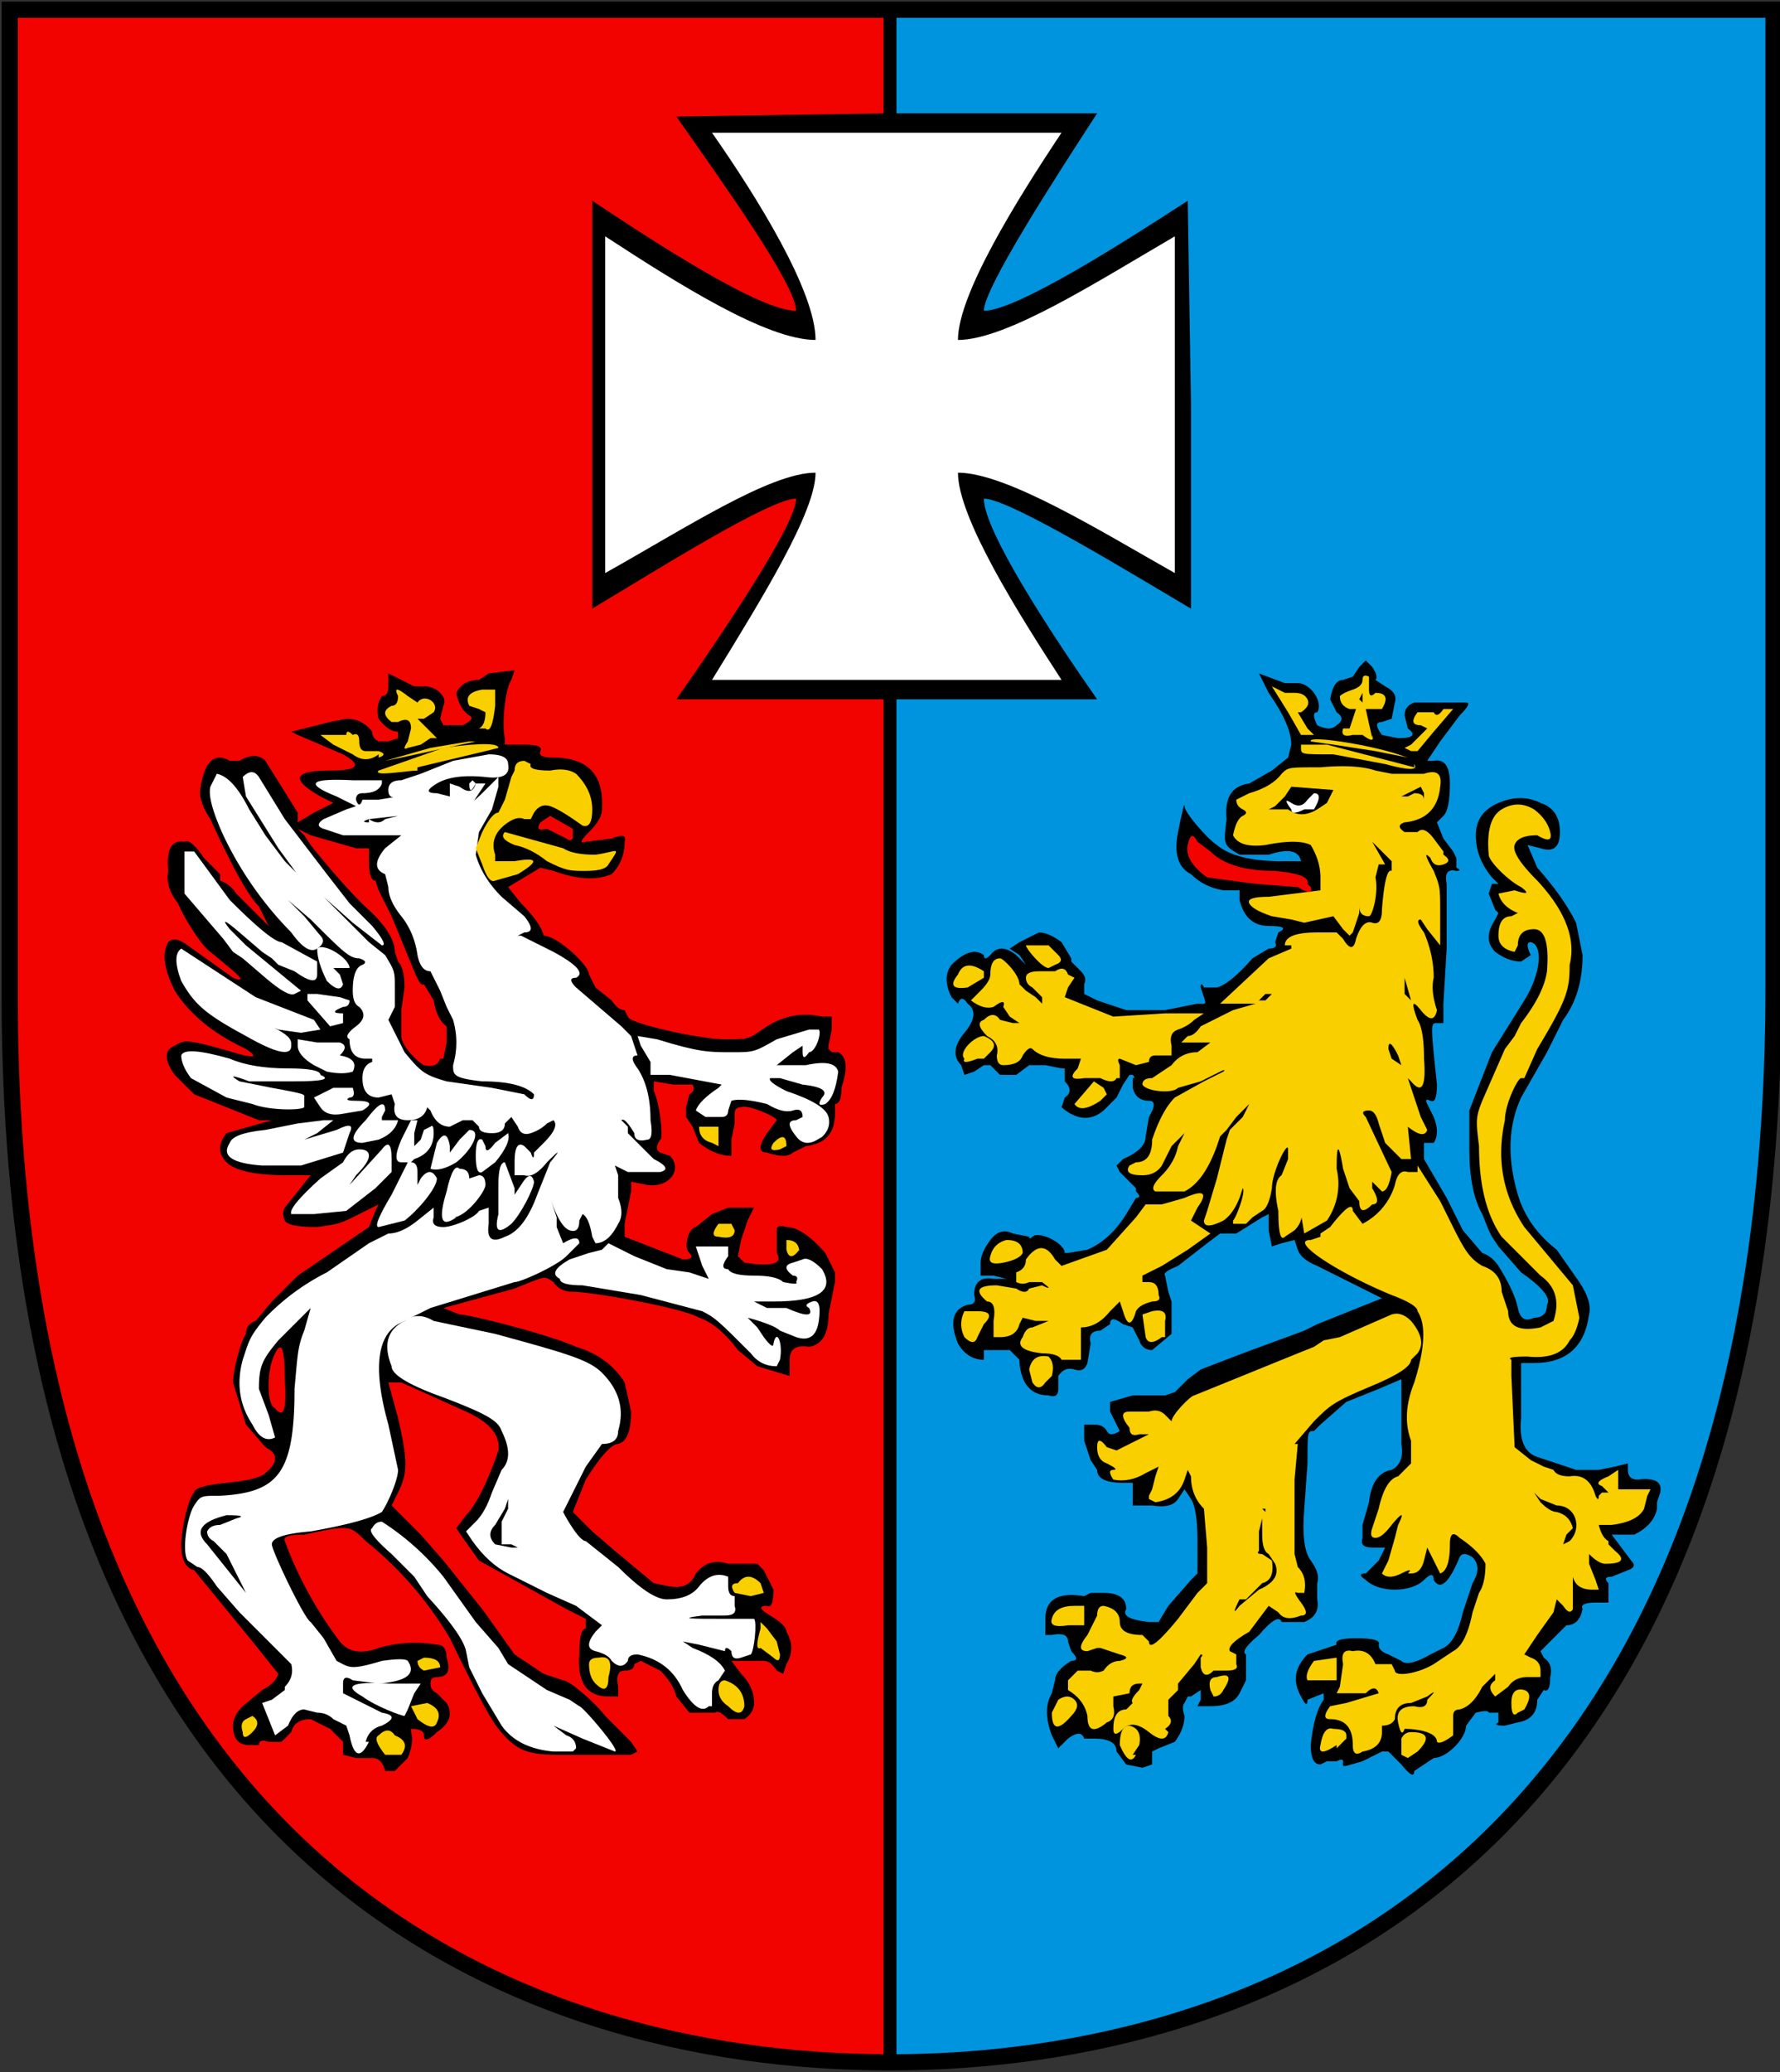 <svg xmlns="http://www.w3.org/2000/svg" width="55" height="64" fill="none" viewBox="0 0 55 64"><rect x="0" y="0" width="55" height="64" fill="#333333" stroke="none"/><g clip-path="url(#a)"><path fill="#f20300" d="M27.5.3H.3v30.2c-.1 27 15.5 33.2 27.2 33.2"/><path stroke="#000" stroke-miterlimit="2" stroke-width=".5" d="M27.5.3H.3v30.2c-.1 27 15.5 33.2 27.2 33.2"/><path fill="#0094de" d="M27.5.3h27.3v30.2c0 27-15.6 33.2-27.3 33.2"/><path stroke="#000" stroke-miterlimit="2" stroke-width=".5" d="M27.5.3h27.3v30.2c0 27-15.6 33.2-27.3 33.2"/><path stroke="#000" stroke-width=".4" d="M27.5.5v63"/><path fill="#000" d="M11.9 54.7q-.1-.4-.4-.4H11l-.4-.1v-.4l-.4-.4-.6-.3q-.5 0-.6.4l-.3.3h-.4q-.3-.1-.3.1h-.3q-.5 0-.5-.6 0-.3.3-.6l.6-.5q.4-.2.5-.5l-.8-1L6 48.5q-.4-.1-.4-.8c0-.4.2-1.4.4-1.6q0-.2 1-.3t1.2-.3q.6-.5 0-.8l-.6-.7-.4-1.3c0-.3.2-1.2.4-1.5q0-.3.3-.4l.5-.6.8-.8 2.2-1.5.2-.5.1-.2-.6.3c-.6.3-.6.3-1.3.4q-.9 0-1-.2t0-.4l.8-1h.2-.9q-1.5 0-1.9-.4t0-.9l1.4-.4H8l-2-.8-.6-.6q-.5-.7 0-.9c.3-.2.4-.2 1.8.2q1 .3.4-.1-1.5-.7-2.2-1.8-.5-1-.2-1.5.2-.2.6.1l1.4 1q.5.2-.1-.3l-.6-.5c-.2-.1-.8-1-1-1.5q-.4-.5-.3-1-.1-1 .5-.9.2-.1.6.5l.5.5v.2q.3.1.5.4l1 1L8 28c-.4-.4-1-1.6-1.5-2.7q-.4-.6-.3-1 .2-1.2.9-.8h.3q.5-.3.8 0l1 1.6v.3l.5-.3.6-.3-.4-.2q-1.4-.8.3-.8 1.3 0 .4-.5l-1.4-.6-.2-.1 1.2-.3.5-.1q.5 0 .8.4 0 .2.2.3h.3l.3-.1v-.2q-.3 0-.6-.4-.1-.4.1-.7.2 0 .2-.3v-.4l.8.4h.3q.3 0 .5.2t.1.4l-.1.4.1.2h.6q.4-.2.2-.3-.3-.2-.4-.7.2-.4.7-.4l.3-.2.8-.1-.1.3c-.2.3-.3 1.4-.2 1.8v.2h.6q.6 0 .5.2t.4.2q1.6 0 1.5 1.6 0 .3-.4.7t-.1.3l.8-.1q.5-.2.4.1 0 .6-.4 1-.7.3-1.8-.1l-.4-.1-.5.3-.5.3.4.5q.6.6.7 1c.4 0 1.4.9 1.4 1.2l.2.4.5.4q.2.3.4.3l.1.2c0 .2 2.2.7 3 .7s.7 0 1.3-.4q.8-.5 1.7-.3h.3v.4l-.1.5v.1l.1.1h.2q.4.2.1 1.1 0 .5-.2.5v.3q0 .9-.9 1l-.4.2q-.2.2-.8 0-.4 0 0-.6l.3-.4c0-.1-.9-.5-1.1-.4q-.2 0-.2.2v.3l-.1.5v.5q-.5 0-1-.4l-.2-.5-.2-.3v-.3l.1-.4q.2-.1.1-.3h-.6l-.6-.1v.3c.2.4.3 1.5.2 1.5q-.2.3 0 .4l.3.1c.4.4 0 1-.7.9l-.5-.1v.3l-.2 1v.4l1.8.7q.4 0 .2-.2c-.2-.2 0-.8.2-.8l.5-.4.5-.2h.8l-.2.4-.2.6-.1.5.2.2q1.3.2 1-.3V38q0-.2.3-.1.5 0 1.2.8l.3.6v.3l-.2 1q0 .9-.6 1-.6-.1-.6.4v.5l-1-.3-.6-.5q-.6-.8-1.2-1c-.5-.3-3.3-.8-3.9-.8q-.4 0-.6-.3c-.3-.2-.2-.2-1.2.2l-2.2.6.5.2c.3 0 2.7.6 3.6 1q1 .3 1.5 1.1l.2.9q0 .9-.4 1-.3 0-1 1.1l-.4 1 .6.6.7.6 1.2 1 .5.1q.6.1.8-.4.4-.5 1-.3h.9l.2.2.3.6q0 .6-.2.5-.4 0 .1.3t.5.5q.3.5 0 1l-.1.3-.2-.1q-.2-.3-.4-.3h-1l.3.4q.4.4.4.9 0 .3-.3.5h-.5q-.3-.3-.4-.2h-.8l-.4-.5q-.1-.4-.5-.8l-.6-.3-.2.1q0 .2-.3.2t-.2.5v.3h-.3q-1 0-.9-1.3 0-.8.2-.8V50l-.6-.3-2.7-1.5-.5-.7-.2-.3.3-.4c.4-.4.8-1.4 1-2q.1-.7-1-1.2l-2-.9H12l.3 1.1c.3 1.3.3 1.7 0 2.3l-.2.4.4.4.5.5.7.8 1.2 1.5 1 1.4.9.6.6.2c.2 0 1 .7 1.3 1.1l.8.8.2.3-.2.1h-2.3c-1 0-1.3-.2-1.8-.8-.4-.5-1.3-2.4-1.5-2.8a11 11 0 0 0-2.6-3c-.5-.5-.5-.5-1.9-.2q-.7 0-.6.2a12 12 0 0 0 1.7 3.1q.4.5 1.2.2a4 4 0 0 1 1.8-.1q.3 0 .3.4.2.6-.3.6-.2 0-.2.2t.2.3l.3.3q.3.5-.3.9-.4.4-.4.1 0-.2-.4-.2v.1q.1.3-.1.8l-.4.4z"/><path fill="#f9cf00" d="M12.4 54.2q.3-.4-.2-.6-.2-.3-.5 0-.2.1.2.6z"/><path fill="#fff" d="M11.3 53.8q.1-.4.5-.5.6-.3 0-.4l-.2-.1-1-.5V52q0-.3.3-.1l.8.1q1.3-.1.9-.7-.1-.1-.8 0c-1 .3-1 .2-1.4 0l-.4-.7-.4-.5c-.2-.1-1.2-2.2-1.2-2.4q0-.3 1.2-.4 1.7-.3 2.2-.6c.2-.3.5-1 .5-1.3L12 44q-.7-2.5.3-3.1l1-.5 2.6-.8c.2 0 1.3-.5 1.6-.8l.4-.4q0-.3-.5 0l-.2-.5v-.3L17 37v-.3.3q.3.9.6 1t.3-.3l.1-.2q.2.1.3.7l.1.2q.4 0 .7-.6.2-.3 0-.8v-.7L19 36l.4.2h1q.4-.1-.2-.4l-.3-.3-.2-.2-.3-.3v-.2l-.2-.2q.1-.1.4.4 0 .3.4.2.2 0 .1-.6 0-1-.4-1.6-.3-.4 0-.4l-.2-.6-.3-.3-1.4-1.2q-.3-.3 0-.3.4-.2-.7-.8l-1-.5H16l.2-.1q.4 0 0-.5l-.7-.6q-.6-.6-.8-1.3l.1-.7.4-.7.2-.7V24l-.2.2c-.6.6-.6.6-.8.6l-.5-.2-.4-.1q-.5 0 0-.3T15 24q.8.1.7-.4 0-.3-.6-.3l-1.1.2-1 .4-.6.2q-.4 0-.4.3t.3.2q.5 0 0 0l-.6.1h-.5q-.1.3-.2 0 0-.2.2-.2.5 0 .6-.3v-.1h-.9q-2-.1-.5.5l.6.3-.3.1-.7.3q-.3.2 0 .3l.6.2h1.8q.5 0 0 0l-.5.4q-.5.6 0 .8l.1.4q0 .4.4.9t.5 1.2q.1.5.4.5l.3.6.2.5.2.4q.2.7 0 1.4c0 .3 0 .4.9.5q1.2 0 1.6.4 0 .3-.3 0l-1-.2-1.4-.2c-.7-.2-.8-.3-1.3-.9l-.5-1 .2-.4v-.6c0-.5 0-.5-.3-1l-.5-.4-1.4-1.4.9.8.9.7q.2 0-.3-.6l-.7-.7-.7-.9-1.3-1.7L8 24q-.2-.3-.5 0l.1.6 1 1.6 1.1 1.5-.2-.3-.1-.2-.6-.6-.6-.8-.5-.8q-.5-1-1-1.1l-.2.4q-.1.4.4 1.5a11 11 0 0 0 2.1 3q.5.7.8.5t.1-.4l-.5-.6-.5-.5.7.6c1 1 1.2 1.2 1.5 1.2q.3.1.1.2-.3.1-.3.8 0 .4.2.5.3.3-.1.6t-.2.4q0 .6.5.6h.2v.1q-.3.1-.3.5 0 .6.5.6l.4-.1.1.3q-.1.5.4.5t.6-.4l.1.1q.2.5.6.5l.4-.2h.3l.2.2q0 .2.4.2t.4-.3l.2-.2.2.3q.1.3.4.2t.5-.3l.2-.1q.2.2-.3.7l-.3.3q0 .3-.1 0l-.2-.2q-.3-.2-.3.5v.4h.3q.3.1.7-.4.6-.6.1 0l-.4 1q-.4 1.1-1 1.3-.6.3-.5-.4v-.5l-.3.1c-.1.2-.8.5-1.1.5q-.4 0-.3-.3v-.3l-.5.4q-.5.4-.9.4l-.6.3-1.3.9a7 7 0 0 0-1.9 1.4c-.5.6-.5.7-.7 1.3q-.3 1.1.3 2 .3.6.7.4l-.2-.7-.3-.8c0-.7.1-.9.6-1.5l1-1-.2.7c-.2.5-.2.7-.3 1.8 0 2.6-.5 3.2-2.3 3.3-.6 0-.6 0-.8.3s-.4 1.4-.2 1.7l.3.2q.2 0 .6.6l.7.8L9 51.4q.1.4-.2.7v.1l-.4.3-.3.1.4 1 .4-.3q.2-.5.5-.5l.4.1q.3 0 .5.2l.4.2.1.3q.2 1 .6.2"/><path fill="#000" d="m7.2 48.7-.8-1q-.6-.6.6-.9.7 0 .3.1l-.5.2q-.3 0-.4.2 0 .2.2.3l.4.4.2.4.4.8zm4.2-23.3q-.3 0 0-.1l.9-.1-.4.1q-.2.2-.5 0"/><path fill="#fff" d="M17.8 54q0-.3-.3-.4l-.4-.3.9.4 1 .4c.2 0-1-1.4-1.1-1.4l-.3-.2-.7-.3-1.2-.8-.3-.5-.7-.8-1-1.4a8 8 0 0 0-1.9-1.7q-.2 0-.3.2-.2.1.6.8l.7.7.4.6q1.1 1.2 1.2 1.7l.1.5.4.8.6 1q.5.7 1.6.8h.6z"/><path fill="#f9cf00" d="M7.8 53.5q.3-.3 0-.5l-.2.1q-.2.1-.1.4 0 .3.3 0m5.7-.3q.2-.4-.3-.6l-.5.1.2.4q.5.4.6.1"/><path fill="#fff" d="m12.6 52.8.2-.5.2-.3h-1q-1.7-.1-.8.4c.4.3 1.2.6 1.3.6z"/><path fill="#f9cf00" d="M23 52.7q0-.6-.6-.8-.2 0-.2.3t.3.5q.4.4.5 0"/><path fill="#fff" d="M22 52.7v-.4q0-.3.2-.4l.2-.3q-.2-.4-1-.7l-.3-.2.5.1.8.2q0-.2.2 0 0 .3.3.2l.3-.1c.1-.1.2-1 .1-1.1h-1c-.9 0-1.4 0-.6-.1h.7q.4 0 .3-.3v-.3q-.2 0-.2-.3v-.3q-.5-.2-.9.3-.3.4-1 .4-.5 0-1.5-1l-1-.8c-.2 0-.6-.7-.7-.9l.2-.4.5-1 .5-.7q.5 0 .5-.4.3-1-.5-1.8c-.4-.4-1.1-.6-3.3-1.2l-1.9-.4q-.5-.3-.9 0-.8.4-.4 1.4 0 .4 1.7 1c1.3.5 1.6.7 1.7 1q.4.8 0 1.2l-.3.7q-.2.6-.5.9l-.3.3.2.3q.5.7 1.1 1l1.2.6.9.4.8.6-.2.2q-.4.5 0 .6t.5.3q.3.3.5 0 0-.2.3-.2 1 .2 1.4 1.1.5.8.8.5"/><path fill="#000" d="M15.3 47.7q-.3-.3 0-.6l.3-.5.1-.3v.3l-.2.4v.7h.3l.2.1h-.2z"/><path fill="#f9cf00" d="M18.8 51.8q.2-.7-.3-.6-.3 0-.3.2 0 .4.2.6.4.4.4-.2m-5.2-.3q0-.3-.5-.3l-.2.1q0 .2.2.3zm10.4-.8-.3-.4-.2-.2v.2q-.2.7 0 .6l.4.3q.2.2.2-.1zm-.4-1.5-.1-.3q-.4-.4-.7 0-.3 0-.1.3l.5.1z"/><path fill="#f20300" d="M8.8 42.6q0-1.4-.3-.8-.2.4-.2 1t.2.7q.4.5.3-.9"/><path fill="#fff" d="M24.1 42c.1-.5-.1-1-.2-.5q0 .2-.3-.2l-.2-.3-.3-.3s.8.2 1 .4l.5.2q.6.2.7-.5t-.2-.6-.1.2q.2.4-.7 0h-.6l-.4-.2h.6q2.1 0 1.5-1-.4-.4-.6-.3l-.3.1q-.4.1 0 .4.2 0 .1.2.1.1-.4 0-.2-.2-.9-.2t-.8-.2q-.3 0 0-.4v-.3h-1l.2.6.2.4-.6-.2-.7-.1-1-.4-.8-.4-.2.2-.4.1-.6.2q-.7.4-.3.6 0 .2.7.2l1.8.3 1.9.5c.4.2.5.3 1.5 1.3q.3.4.8.4z"/><path fill="#f9cf00" d="M24.7 38.7q0-.4-.4-.4v.3q.1.4.4 0m-2-.6-.1-.2h-.4q-.3.4 0 .4.5.1.5-.2"/><path fill="#fff" d="M15.8 37.8c.3-.3.7-1.1.7-1.3q-.1-.4-.4.1l-.2.3v-.2l-.3-.8q-.2 0-.2.7v.9q-.2.8.4.3m-3.3-.1c.4-.3 1-1 1-1.3q-.2-.4-.5 0l-.1.2v-.4q0-.3-.2-.3l.1-.1q.6-.2.6-.8 0-.3-.1-.2l-.2.1-.1.3-.2.2V35l.1-.4h-.2l-.3.6q-.3.7 0 .7h.2l-.5 1q-.6 1-.4 1zm1.5-.1c.4 0 1-.8 1-1q0-.3-.2-.3l-.3.1q0-.3-.3-.3-.2-.2-.4.7-.4 1.3.3.8"/><path fill="#fff" d="m10.7 37.4.9-.7.5-.5v-.4q0-.7-.3-.3l-1 1.1.2-.3q.4-.4.4-.6t-.3-.2-.5.4l-.7.5q-1 .9-.9 1.1h.7zm3.4-1.5c.5-.4.8-1 .4-1l-.3.3-.3.4v-.2q-.1-.6-.4-.1l-.2.8q.3.1.8-.2"/><path fill="#fff" d="M15.3 35.9q.5-.6.4-.9l-.4.3q-.3.4-.3.1l-.1-.2q-.2-.1-.2.5t.2.5zm-6 .1 1.3-.4.1-.3.1-.3q.2-.4-.4-.1l-1 .3.4-.2.5-.4H10l-.8.1-1 .2q-1 .1-1.1.4-.4.6 1 .7z"/><path fill="#f9cf00" d="M24.3 35.4q0-.5-.4-.1-.2.3.2.2zm-2.1-.6h-.6q0 .4.4.5l.2.1z"/><path fill="#fff" d="M11.7 35.2q.5-.2.6-.6h-.5v-.1l.1-.2q0-.5-.6.3-.7.7-.1.7zm13.6 0q.4-.3.3-.7t-1.3-.8q-.6-.3-.5-.4h.3l.7.2q.9.1.6.4-.2.3.1.2.3-.2.4-1-.1-.4-1-.2H24l.5-.4.3-.2v.2q0 .3.2 0c.2 0 .4-.6.3-.7H25l-1 .3c-.7.4-.7.4-1.4.4s-1 0-2.3-.4l-.6-.1.1.3.3.5v.4h.6l1.6.3-.1.1q-.6.4-.7.7l.3.2h.5q.2 0 .2-.2l.1-.3q.3-.1 1.1.1.5.3.8.2t.3.2l-.2.1q-.4 0 0 .5.3.4.8 0m-14.2-.8q.5-.3-.2-.3-.4 0-.2-.1.2 0 .1-.3h-.6l-.6.3.2.3q.2.3.7.2zm-1.8-.1v-.3c0-.1.1-.1-1-.3l-1-.2q-.5-.3.3 0h1.4q1.3 0 .8-.2 0-.2-1-.2-1.1 0-1.8-.3-1.4-.4-1.5-.1 0 .3.3.7l1.1.6.8.2c.5.2 1.5.2 1.6.1m1.5-1.1q.2-.4-.4-.5h-.2.2q.3-.3 0-.4h-.7l-.6-.1v.2q0 .3.5.6l.4.2q.5.1.8 0"/><path fill="#f20300" d="m13.7 32.7.1-.5v-.5q-.3-.2-.4-.8l-.3-.5q-.1.1-.3-.4l-.7-1.7-.4-.8-.1-.3q-.2 0-.2-.6v-.4H11l-1.4-.4-.4-.2.2.2.2.3s1.1 1.4 1.9 2.1q.7.7.7 1.2l.1.3q.2.2.2.8l-.1.7v.8c0 .3.5.8.7.9q.4.1.5-.2"/><path fill="#fff" d="M9 32.3c0-.2 0-.3-.8-.7l-.7-.3 1.1.5.7.1.6-.1-.2-.3-1.8-.7-2.3-1.5q-.3.2 0 1c.4.7.7 1 2 1.7q1.4.8 1.4.3m1.6-.7v-.3q-.5 0 0-.2.2 0 .2-.2l-.3-.1-.7-.1h-.3v.2l.7.8zm-1.3-1-1.7-1.4-.5-.5q-.4-.5.3.1l.7.6.3.2.2.2.5.2q.7.5.7.1v-.4l-1.1-.6c-.3 0-1.3-1-1.6-1.3L6 26.3h-.3v1.3L6.9 29l.3.4.3.2.7.6q.7.6.9.5z"/><path fill="#000" d="M6.7 28.2q0-.3 0 0"/><path fill="#fff" d="m10.5 30.1-.2-.2h.5c0-.3-.8-.8-1-.6q0 .4.3 1 .4.4.5.1z"/><path fill="#f9cf00" d="M16 27q1-.6-.1-.4h-.6v-.2q-.2-.6.4-1 .3-.2.5-.1h.2l.1-.2q.2-.3.5-.2t1 .6q.3.1.3-.5t-.5-1.1q-.3-.2-.8-.1-.7 0-.6-.2l-.2-.1q-.3 0-.3.3l-.1.2-.2.7-.2.4q-.2 0-.5.6l-.2.5.2.5q.2.6.4.5z"/><path fill="#f9cf00" d="M18.8 26.7c.4-.6.3-.4-.4-.3q-.7 0-1-.2l-1.8-.5q-.2.2.3.4.5.1 1 .5c.6.3.7.3 1.2.3q.6 0 .7-.2"/><path fill="#f20300" d="m17.7 25.6-.7-.4-.3.2q-.2.3.2.2l.6.3q.1.1.2 0z"/><path fill="#fff" d="m14.6 24.8.4-.6h-.3q-.1.4-.5.1l-.3-.1v.5q.4.2.7.1"/><path fill="#fff" d="m14.7 24.2-.1-.1-.1.1q0 .4.2 0"/><path fill="#f9cf00" d="m12.9 23.7 2.1-.5.4-.1c0-.2-1-.1-1.7 0l-2 .7c-.2.2.9 0 1.2 0"/><path fill="#f9cf00" d="m12.4 23.4 2.3-.5h-.2l-1.2.2-1.4.4zm-.7 0q.3-.1 0-.2h-.4q-.2 0-.2-.3t-.2-.2q-.2-.2-.2 0h-.8l.4.3.6.3q.4.3.8 0M13 23l.3-.2h.2l-.3-.3-.3-.3h.2l.3-.2c.2-.3-.3-.6-.5-.3l-.3-.2q-.5-.4-.3 0 0 .3-.2.3-.4.2 0 .5h.2q.4-.2.4.2l-.1.4q-.2.3 0 .2zm2-.5q.2.2.3-.7v-.7.2h-.4q-.6.1-.4.5l.3.1.2.1q0 .4-.2.5z"/><path fill="#000" d="m43.3 54.5-.4-.4h-.2l-.6.3c-.7.2-.6.2-.6 0q0-.1-.2 0H41l-.2.1q-.3 0-.3-.6.1-1 .4-1.4v-.2l-.5.2q0 .3-.2-.1-.4-.7.2-1.3l.6-.2.3-.1q-.1-.2.6-.2.8 0 .7.2 0 .2.3.3l.4.2q.2.2.9-.2l.4-.2q.4-.2.6-1.1l.3-.9q.3-.5 0-.8-.3-.2-.4 0-.5 1.2-.8.7 0-.3-.3 0c-.4.4-1.4.4-1.8 0q-.3-.2 0-.2l.4-.4.2-.4h-.4q-.4 0-.3-.3v-.4l.2-.7q.1-.9.7-1 .4-.2.3-.8v-2l-.7.3-1 .4-.8.7-.2.2c-.2 0-.2 0-.2 1l-.1 1.4q-.1 1.2.2 1.6t.2.7v.5q.1.5-.4.7h-.7q-.1-.3-.7.4-.6.5-.4.6v.8l-.2.4q-.2.4-.9.4H37l.1-.2v-.3l-.3.2h-.1l-.1.2q-.1.1 0 .4 0 .4-.3.8l-.5.2-.2.1v.4l-.3.1-.5-.1-.3-.4q0-.4-.7-.4h-.3q-.1-.3-.5 0l-.3.3-.2-.4q-.3-.8 0-1.3l.1-.4q0-.3.5-.6.3 0 0-.3l-.1-.3q0-.3-.5-.2h-.2V50q0-.9 1.2-.7l.2-.1h.4q.7 0 .7.5-.2.3.7.4h.3l.3-.5.7-.8.2-.2v-1q0-1-.2-1.3l-.2-.3-.2.3q-.2.3-.8.2H35v-.7h-.3q-.8 0-.8-.4l-.2-.3-.2-.6V44h.3q.3 0 .4.2t.4 0l-.1-.2-.2-.4v-.3l.7-.2h1l.3-.1.4-.4.4-.3 1.3-.5 1.9-.7.4-.2 1-.4 1-.4q.2 0 0 0l-.4-.2-1.6-.8q-.5-.2-.6-.5l-.1-.3-.4.1-.3.1-.1-.5v-.5l-.2.1-.8.5h-.5l-.4.3-.9.7q-.5.2-.4.3l.1.5.1.3v1l-.6.5q-.3 0-.4-.3L35 41l-.3-.1q-.4-.3-.4 0l-.3.2q-.4 0-.3.4l-.1.6q-.1.3-.4.2t-.5.2v.4q0 .3-.3.2-.8 0-.9-1V42l-.2-.2-.1-.1h-.8v.3q-.5 0-.8-.5-.4-1 .3-1.2.3 0 .2-.3 0-.6.6-.5h.4l-.4-.1h-.4V39q0-.3.3-.7t.7-.2l.5.1q0 .1.1 0c.2-.2 1 .2 1 .5h.1l.6-.1q.7-.3 1.2-1.1l.3-.5q.2 0 0-.2v-.1l-.1-.1-.4-.4-.1-.2.2-.2q.7-.3.7-.7l.1-.6q.3-.5 0-.5-.4 0-.5-.4v-.3q.1 0 0-.1h-.1l-.2.3-.2.4-.4.4q-.6.5-1.3-.1l.1-.3q.3-.2 0-.5V33h-.1l-.5-.1h-.5l-.4.3h-.5l-.3-.3h-.2l-.3.2-.3.1-.1-.3q-.4-.4.1-1t.1-.9q-.2-.3-.3 0l-.2-.2q-.3-.6 0-1 .6-.6 1-.3 0 .2.2 0 .3-.4.8 0l.3.3-.2-.3-.3-.2.3-.2.6-.3q.3 0 .7.3l.3.5v.1l.3.3q.2.2.1.4v.3l.4.2.9.3H36l1-.2c.3 0 .3.1.1-.5q0-.2.1 0h.4q.4-.1 1.1-.9l.5-.3q.3 0 .2-.2l.1-.3q.4-.2-.3-.2t-.9-.8v-.3h-.5q-.6-.1-1-.5-.6-.3-.4-1.3t.2-.8c0 .2.7 1 1 1.2q.6.5 2 .5h.6q-.1-.5-1-.2h-.9c-.5-.3-.5-.3-.4-1.1q-.1-1 .7-1.1l.7-.4.5-.4.1-.4q0-.6-.7-1.6l-.3-.6.8.3h.4c.4 0 .8.6.6.9q-.2 0 0 .4.4.2.6 0 .3-.2 0-.4l-.2-.4q.1-.6.4-.6l.3-.1.2-.3.2-.2.2.2q.2.3.1.4l.3.2q.4.2.3.5l-.1.5-.3.1q-.3 0 0 .4l.5.1q.7 0 .3-.3l-.1-.4q0-.3.3-.4h1.6q.2 0-.2.4l-.6.8-.4.6h.2q.5-.1.5.7t-.2 1l-.2.2.2.5.3.4.1.2v.3q.2.1 0 .1-.4-.1-.3.4v2l-.1 1.7v.6h-.2c-.2 0-.2 0 0 1.9q0 .6-.2.5t-.1.1.2.4q.2.5 0 .8H44v.5l.7 1.2.5 1 .6.7q.3.1.5.4.5.8.6 1.3t.5.3q.4 0 .4-.4.2-.3-.8-1l-.7-.8-.2-.3-.1-.2-.2-.5q-.4-.7-.4-2v-1.2l.7-1.8 1-1.6c.5-.8.6-1.7.2-1.8q-.2 0 0 .4l-.3.2q-.4 0-.8-.3-.4-.4 0-1l.1-.2-.1-.1-.2-.5.1-.3h.2l-.2-.2q-.5-.6-.5-1.3t.7-1 1.3 0q.6.2.6.9t-.6.5l-.4-.1.3.7q.8.9 1.2 1.7l.2 1q0 1.2-.6 2l-.5 1-.8 1.4q-.6 1.3-.1 3 .3 1 1.2 1.7l.7 1q.4.6.3 1-.2 1.5-1.7 1.5H47v1.7q-.1 1 .5 1.2l.6.2.6.2h.7l.5-.1.4-.1v.2q0 .3.3.3.8-.1.7.4l-.1.3v.2q-.1.5-.7.8h-.7l.3.4.3.4q.2.2-.1.3l-.5.2q-.3 0-.1.2v.6h-.4q-.5 0-.4.2-.1.5-.5.5l-.4.4-.4.4.1.2q.3.2.2.6 0 .5-.2.4l-.2.3q0 .6-.6.7l-.4.1q-.4 0-.2-.1v-.3H46q0-.1-.4 0l-.3.4c0 .4-.6 1-1 1l-.6.4q0 .3-.4-.2"/><path fill="#f9cf00" d="m35 54.2.2-.3q.1-.5-.3-.6-.3 0-.3.6.3.7.5.3m8.7-.1q.6-.6-.2-.6-.2 0-.3.2v.5l.2.1z"/><path fill="#f9cf00" d="M42.1 54.1q.6-.1.6-.6v-.2q.3 0 .4-.2 0-.5.5-.5l.5-.2q.4-.3 0 .1 0 .3-.4.2-.6 0-.5.5t.2.2c.4 0 1 .1 1 .4q.1.1.5-.2V53q0-.2.2-.2.4-.1.7-.7l.4-.4v.2q-.3.2 0 .5l.4-.3q.2-.3.6-.3h.4v-.2q0-.3-.3-.4l-.2-.1.4-.6.5-.7.1-.4.2.2q.2.3.3.1v-1q.1.4.6.4h.2l-.1-.3-.2-.5V48q.3.3.5.3.8 0 .3-.4l-.2-.2v-.1q-.2-.1-.3-.5h.4q.8-.1 1-.5l.1-.4.1-.2h-1q-.2 0 0 0v-.6l-.3.2q-.5.2-.2.3l.2.2h-.2l-.1.1q0 .2-.1 0-.2-.7-.8-.6-.4 0-.5-.2l-.3-.1-.4-.2-.5-.4-.1-2.2V42q-.2-.1.5-.1 1 .1 1.3-.5.2-.2.3-.7l-.2-1-.5-.6-1-1.2q-1-1.5-.6-3.3c0-.5.4-1.3.5-1.3h.1l.4-.9c.9-1.5 1-1.8 1-2.6q.3-1.2-1-2.6-.8-.8-.7-1.1t.7-.3q.5.3.4-.1t-.5-.7q-.5-.3-1 0t-.4 1.4c0 .2.6.8 1 1q.4.3-.2.1l-.5.1q.1.4.6.6l-.2.1q-.4 0-.4.6 0 .4.5.5l.1-.2q0-.5.5-.5t.4 1.3q-.1.7-.8 1.6l-.2.4-.3.4-.7 1.6c-.2.5-.2.6-.1 1.4q0 1.8.7 2.8l1.2 1.2q.7.5.4 1.4l-.4.2q-1 .2-1-.5l-.2-.6q0-.6-.6-.8c-.5-.3-.6-.6-1.3-2l-.7-1.1v.2h-.3q-.3-.1-.4.4a2 2 0 0 1-1 1.2l-.3-.4q0-.4-.7.5l-.3.2v.1l-.3.1c-.7 0 .8 1 2.5 1.7q.8.3.8.5.4.6-.1 2.2-.4 1-.1 1.8v.7l-.4.4q-.4.1-.6 1l-.2.6q-.1.3.1.3t.5-.4q.5-.6.2 0l-.1.4-.2.7-.2.4q.2.2.6 0t.2 0h.1q.3 0 .4-.4l.1-.4.2.4.2.4q.3-.1.3-.9 0-.5.3-.2.6.4.8.8 0 .6-.2.9l-.2.6q-.2 1-.6 1.2l-.6.4c-.5.3-1.2.4-1.2.2l-.1-.2h-.5q-.2-.5-.7-.4-.4-.1-.3.4l-.1.7-.1.2h.9q.3-.3.4 0l-1 .3-.5.1q-.3.4 0 .4.7 0 .7.8 0 .4.3.2"/><path fill="#000" d="M47.8 48.8q0 .1 0 0m.5-1.1.1-.3.2-.2q-.1-.4-.5-.5-.2 0-.5-.3l-.2-.3.2.2.5.2c.6 0 .8.7.4 1.1z"/><path fill="#f9cf00" d="m41.3 54 .3-.3v-.1q0-.2-.4-.2-.3-.1-.4.5-.1.4.5 0m-5.3-.5q.3-.2.1-.4v-.5l.3-.3V52l.5-.6.2-.3q.1 0 0 .1v.3q.1.4.4.1h.4q.4 0 .3-.2v-.3L38 51q-.1-.2.6-.6l.3-.4.3-.4.3.2q.2.3.7.1.3 0 0-.4t-.1-.3h.2q.1-.5-.2-.8L40 48v-2.3l.1-1.1H40l.6-.7c.5-.5.6-.6 1.8-1.1q1.2-.5 1.2-.8l.2-.2q.3-.4-.2-1-.3-.3-.6-.2l-1.6.7-.5.1-.3.2-.5.2-3.2 1.3c-.1 0-.7.6-.7.8l-.2-.2q-.2-.2-.5-.1h-.6q-.4 0 0 .5 0 .3.3.2h.3l-1 .5-.3-.1q-.3-.4-.3 0t.3.5q.4.2.2.2t0 .3q.5.1 1-.2l.4-.2-.1.3-.1.4-.1.2v.1l.2.1q.7-.1.9-.7l.1-.3.1.2q0 .6.4 1l.1 1.2v1.1l-.3.3-.6.8q-.9 1.1-.9.7l-.2-.2q-.7 0-.7-.4t-.5-.5q-.2 0-.2.3l-.3.6q-.4.5 0 .5l.3-.1h.1l.6.2q.4.1 0 .2-.3 0-.5.3-.2.1-.4 0h-.4l-.3.3v.3q.5.3.6.8 0 .7.6.2.3-.1.2-.5v-.3l.5-.1q0-.3.3-.3h.1l.1-.2-.2.4q-.3.3-.2.4l-.2.2q-.4 0-.4.6 0 .3.3 0t.8.1.6 0"/><path fill="#000" d="m38.5 49.4.5-.5q.4-.1.3-.7L39 48q-.2 0-.1-.1v-.6l.1-.4v.5q0 .5.2.6l.2.3q.2.5-.5.8l-.6.5q-.3.4 0-.2m.7-2.8h.1v.1"/><path fill="#f9cf00" d="M33.1 53q.3-.3.1-.5t-.5 0l-.2.4q0 .8.6.1m14-.2q.3-.5 0-.6-.4-.1-.4.4t.2.3zm-9.3-.6q.4-.6-.2-.4-.3 0-.2.4l.1.2q.2 0 .3-.2m3.5-.4v-.6l-.7.1q-.3.4-.2.6h.9m-7.8-2v-.3h-.3q-.6 0-.7.4-.1.3.5.2h.5zm-1.2-7.2.2-.2q.1-.4-.1-.6-.5-.1-.6.4l.1.4q.2.3.4 0"/><path fill="#f9cf00" d="M33.4 42v-1q.5 0 .9-.5l.3-.3.1.3q.2.7.4 0 .1-.2.5-.3.3 0 .2-.2 0-.4-.3-.4h-.2v-.2l.6-.3.8-.5.7-.5-.3-.2-.3-.2.2-.4q.5-.7-.4-.3l-.7.2h-.5l-.3.4-.9 1-1.4.5-.2-.2q-.4-.7-.9 0 0 .3-.3.4v.3q.2.1.4 0h.4q.4.3 0 .1l-.4.1q-.1.2-.4 0l-.6-.1q-.9 0-.3.5.3 0 .2.6v.5h.2q.5 0 .6-.4l.1-.2.4.1h.4l-.5.2q-.2 0-.3.3-.3.4.6.5.5 0 .6.2z"/><path fill="#f9cf00" d="m30.2 41.3.2-.4q.4-.4-.2-.4h-.4q-.2.4 0 .8.3.3.4 0m5.8 0v-.5q.1-.4-.4-.3l-.3.1.1.7q.1.3.5 0m-4.3-2.6q0-.4-.5-.4-.4.1-.5.5-.1.3.4.2t.6-.3M40 38q.3-.3.2-.7v.2l.1.6.7-.4a2 2 0 0 0 .3-1.6q0-1.2.2 0l.2.6.3.4q0 .5.4.1.3 0 0-.5v-.2l.2.2.1.1q.2 0 .3-.6l-.8-1.7q-.2-.2.1-.2.2 0 .3.4l.2.6.2.2.3.3h.3l-.1-1q.5.4.6.1l-.2-.4-.4-1.2.1.1q.5.6.4-.7 0-.9-.2-1.2-.3-.8.1-.3t.5 0q-.2-.6-.1-1 0-.7-.3-1.4-.3-.4-.1-.4l.2.3.4.5v-1c0-.8 0-.8-.2-1.3q-.4-.7-.1-.4.1.3.4.2t0-.3v-.1l-.3-.4q-.3-.4-.5-.2h-.4q-.3-.2 0-.3 1-.1 1.1-1.1.1-.6-.5-.4h-1l-.5-.1q-.6-.2-1.7-.1c-1 0-1 0-1.2.2q-.3.4-1 .6l-.4.2q0 .2.2.3t0 .2-.3.6q.2.4 1 .3 1-.2 1.4 0 .3.5.3 1v.4l-1.6.2q-.7 0-.6.2t.7.4l.6.1.4.1.9-.2.3.4.2.2.1-.1.2-.6V28q0 .3.3.3c.1 0 .3-.7.2-1.2l.1-.4h.2l-.4-.7.6.6v.3q-.2-.1-.3 1.2 0 .5-.3.4t-.5.5q-.1.5-.4 0l-.2-.2h-.6q-1 0-1 .4h.2v.1l-.7.3-1.5 1.4h1.1l-.7.2-1 .5q-.2.3-.4.3l-.2.2h.9l-.4.3q-.5 0-.8.4l-.6.4q-.3 0-.3.2c.1.2.9.3 1.1.1l.7-.2.6-.3q.2-.1.1 0l-.6.3-.9.5q-.4.4-.7 1.3 0 .7-.5.7l-.2.1q-.2.3.4.3.4 0 .6-.3l.3-.6.3-.3.1-.1-.2.4q-.1.5-.5.9t-.2.5h.9q.6-.3 1-1.4l.1-.3.2-.2.3-.4.4-.4-.2.4-.4.4-.1.3-.1.4-.2.8-.3 1-.1.3q0 .3.6 0 .3-.2.5-.7l.1-.3c.1.1-.2.9-.3 1v.1h.4l.2-.2.3-.2q.2-.1.3-.7c0-.5.5-1.5.5-1.2v.3l-.2.5q-.3.2-.1 1.1 0 1 .2.8z"/><path fill="#000" d="m43 32.7-.1-.3q0-.4.3.2l.1.3zm-4.1-1.8.2-.2h.2l-.2.2zm4.5-.2v-.5l.2.7zM39.8 25h-.6l.2-.1.3-.3.2-.3 1.3.1-.2.4-.3.2q-.5.3-.9 0"/><path fill="#fff" d="M40.6 25q.3-.5 0-.5l-.2.2q-.2.3-.5.1t0 .2q0 .2.4 0z"/><path fill="#000" d="M44 24.7q0-.2-.3-.2l-.2.1h-.2l.6-.3.1.2z"/><path fill="#f9cf00" d="m34 34 .2-.2-.1-.2-.3-.2-.6.7q.2.3.8-.1"/><path fill="#f9cf00" d="M34.6 33.3v-.4q-.1-.2 0-.2l.5.2.4-.1q0-.2.2-.2h.5v-.3q-.1-.4.2-.5t.5-.3l.3-.2H36l-1.6.1-1.5-.6.1-.3.2-.3-.2-.1q-.1-.3-.4-.1h-.5q-.4 0-.4.2t.2.3l.3.3v.2l-.2-.2-.3-.2-.2-.2c0-.3-.5-.8-.6-.8q-.3 0-.3.5 0 .2-.3.5l-.3.3q.4.3.7.2.4-.3.3 0l.2.3.3.2h-.2l-.4-.1q-.2-.3-.5 0-.3.1.1.5.4.2.3.6 0 .3.2.3.5 0 .6-.3.2-.3.3-.2.3.3 1 .3h.5l-.1.3q-.4.4.2.3h.5q.4.2.5 0"/><path fill="#f9cf00" d="M30.2 32.7h.2l.2-.2q.3-.3-.2-.5c-.3 0-.8.5-.6.7q-.1.2.4 0m.2-2.5V30q-.6-.4-.8.1-.4.5.3.4zm2.2-.4q.3-.1.1-.3l-.3-.3h-.7c0 .1.5.7.7.7z"/><path fill="#f20300" d="M40.4 27.3q.1-.3-1-.4-1.4 0-2-.6L37 26q-.2-.4-.3.1t.6 1l1.5.2 1.3.1q.5.3.4 0"/><path fill="#f9cf00" d="M43.7 23.7 41 23h-.8v.1c0 .2 0 .2 1 .2l1.6.3q1.1.3.9 0m-.5-.3c-.9-.3-2.8-.6-2.7-.4l.7.1 1.3.2 1 .2zm1.1-.7.6-.7h-.3q-.2.3-.3.1h-.5q-.3.4.1.4l.2.1-.5.5-.2.1.2.1h.2zm-1.9.2-.2-.9h.5q.3-.5-.2-.5-.2.2-.2-.1v-.4q-.2-.1-.2.1t-.3.3-.4.2q0 .3.3.4h.2l-.2.6h-.2q-.1.3.3.2h.3q.4.3.3 0"/><path fill="#000" d="m42 21.6.1-.2v.3z"/><path fill="#f9cf00" d="m39.8 22-.5-.8.4.2h.3q.3 0 .4.2t-.2.4h-.1l.3.5.2.2h-.4z"/><path fill="#000" d="M24.6 15.4c-.8 0-4.3 2.2-6.3 3.4V6.2c2.1 1.4 5.2 3.4 6.3 3.4 0-.8-2.3-4-3.7-6l6.6-.1h6.4c-1.3 2-3.5 5.4-3.5 6.1 1 0 4.3-2.1 6.3-3.4l.1 6.3v6.3c-1.7-1-5.6-3.4-6.4-3.4 0 1 2.1 4.2 3.5 6.2h-13c1.4-2 3.7-5.4 3.7-6.2"/><path fill="#fff" d="M32.8 21c-1.3-2-3.2-5-3.2-6.4 1.5 0 4.4 1.8 6.7 3.1V7.3c-2.4 1.4-5.2 3.2-6.7 3.2 0-1.4 1.8-4.3 3.2-6.4H22c1.4 2 3.2 4.9 3.2 6.4-1.5 0-4.2-1.7-6.5-3.2v10.4c2.5-1.4 5.1-3.1 6.5-3.1 0 1.2-1.6 3.8-3.2 6.4z"/></g><defs><clipPath id="a"><path fill="#fff" d="M0 0h55v64H0z"/></clipPath></defs></svg>